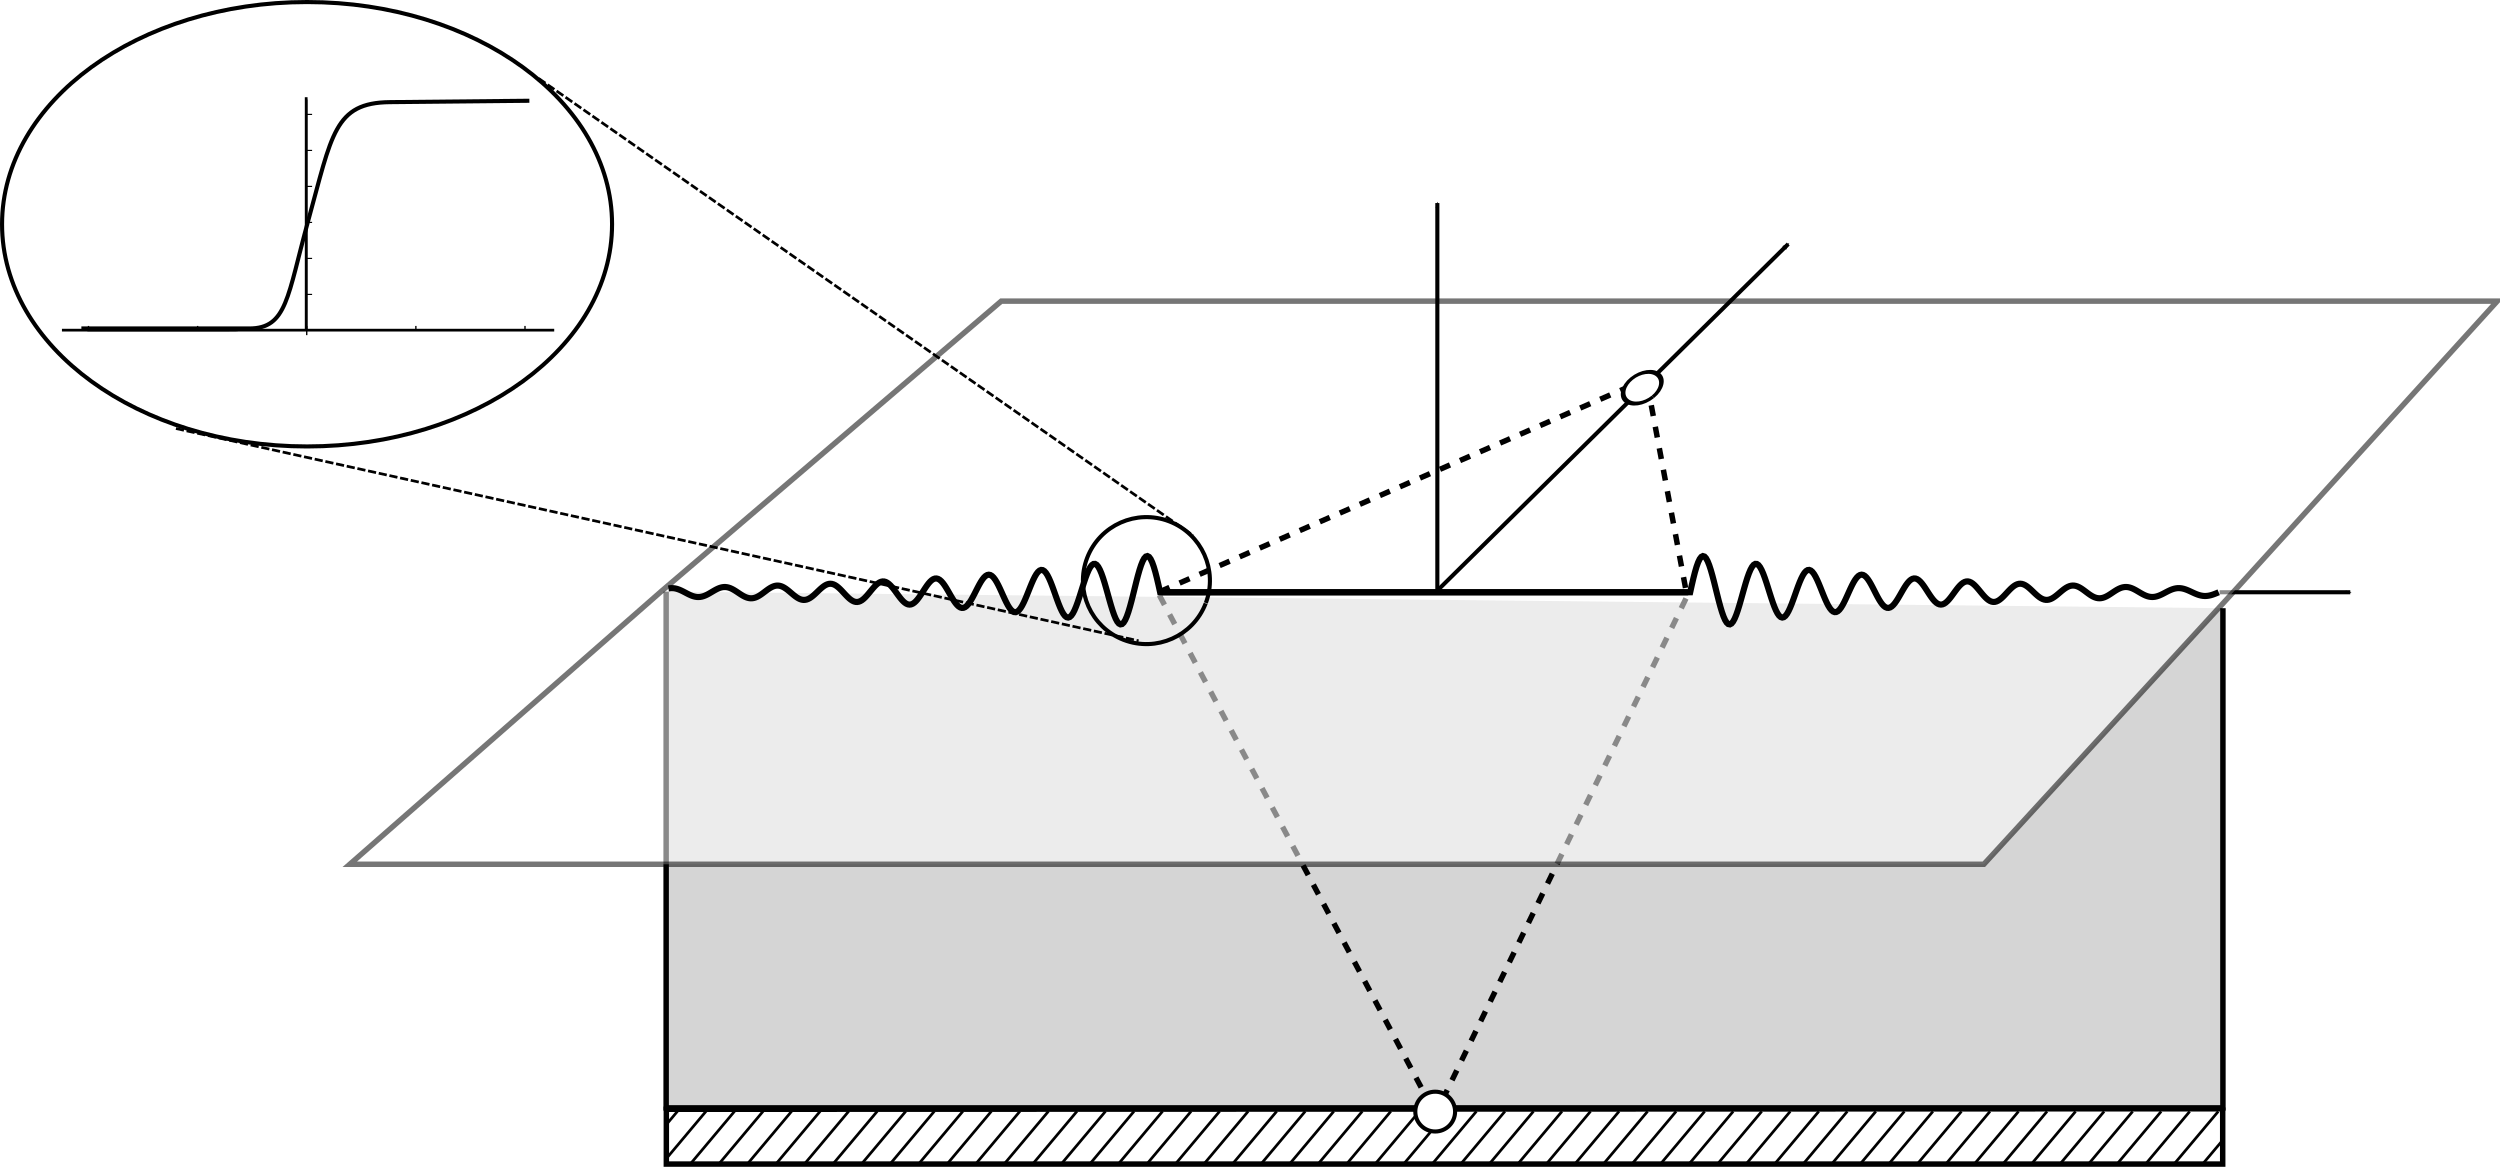 <?xml version="1.0" encoding="UTF-8" standalone="no"?>
<!-- Created with Inkscape (http://www.inkscape.org/) -->

<svg
   xmlns:dc="http://purl.org/dc/elements/1.1/"
   xmlns:cc="http://creativecommons.org/ns#"
   xmlns:rdf="http://www.w3.org/1999/02/22-rdf-syntax-ns#"
   xmlns:svg="http://www.w3.org/2000/svg"
   xmlns="http://www.w3.org/2000/svg"
   xmlns:xlink="http://www.w3.org/1999/xlink"
   xmlns:sodipodi="http://sodipodi.sourceforge.net/DTD/sodipodi-0.dtd"
   xmlns:inkscape="http://www.inkscape.org/namespaces/inkscape"
   width="914.918"
   height="427.013"
   id="svg2520"
   sodipodi:version="0.32"
   inkscape:version="0.48.1 r9760"
   version="1.0"
   sodipodi:docname="test.svg"
   inkscape:output_extension="org.inkscape.output.svg.inkscape">
  <sodipodi:namedview
     id="base"
     pagecolor="#ffffff"
     bordercolor="#666666"
     borderopacity="1.0"
     gridtolerance="10000"
     guidetolerance="10"
     objecttolerance="10"
     inkscape:pageopacity="0.0"
     inkscape:pageshadow="2"
     inkscape:zoom="0.49497475"
     inkscape:cx="352.34473"
     inkscape:cy="227.85904"
     inkscape:document-units="px"
     inkscape:current-layer="layer1"
     showgrid="false"
     inkscape:window-width="1205"
     inkscape:window-height="800"
     inkscape:window-x="0"
     inkscape:window-y="25"
     showguides="true"
     inkscape:guide-bbox="true"
     inkscape:window-maximized="0" />
  <defs
     id="defs2522">
    <pattern
       patternTransform="matrix(0.68,0.429,0.429,-0.68,332.821,577.428)"
       id="pattern8745"
       xlink:href="#pattern6809"
       inkscape:collect="always" />
    <pattern
       inkscape:collect="always"
       patternUnits="userSpaceOnUse"
       width="9"
       height="1"
       patternTransform="matrix(0.544,-0.343,0.343,0.544,203.115,8.774)"
       id="Strips1_8"
       inkscape:stockid="Stripes 1:8">
      <rect
         style="fill:black;stroke:none"
         x="0"
         y="-0.5"
         width="1"
         height="2"
         id="rect9950" />
    </pattern>
    <pattern
       patternTransform="matrix(0.544,-0.343,0.343,0.544,203.105,145.221)"
       id="pattern16053"
       xlink:href="#Strips1_8"
       inkscape:collect="always" />
    <pattern
       patternTransform="matrix(0.544,-0.343,0.343,0.544,204.187,280.106)"
       id="pattern16127"
       xlink:href="#pattern16053"
       inkscape:collect="always" />
    <pattern
       patternTransform="matrix(0.544,-0.343,0.343,0.544,205.319,427.235)"
       id="pattern16222"
       xlink:href="#pattern16127"
       inkscape:collect="always" />
    <pattern
       patternTransform="matrix(0.544,-0.343,0.343,0.544,203.105,713.417)"
       id="pattern16377"
       xlink:href="#pattern16222"
       inkscape:collect="always" />
    <pattern
       patternTransform="matrix(0.544,-0.343,0.343,0.544,203.105,453.112)"
       id="pattern6809"
       xlink:href="#pattern16377"
       inkscape:collect="always" />
    <marker
       style="overflow:visible"
       id="Arrow2Lend"
       refX="0"
       refY="0"
       orient="auto"
       inkscape:stockid="Arrow2Lend">
      <path
         transform="matrix(-1.1,0,0,-1.1,-1.1,0)"
         d="M 8.719,4.034 L -2.207,0.016 L 8.719,-4.002 C 6.973,-1.63 6.983,1.616 8.719,4.034 z"
         style="font-size:12px;fill-rule:evenodd;stroke-width:0.625;stroke-linejoin:round"
         id="path7336" />
    </marker>
    <marker
       style="overflow:visible"
       id="Arrow1Send"
       refX="0"
       refY="0"
       orient="auto"
       inkscape:stockid="Arrow1Send">
      <path
         transform="matrix(-0.2,0,0,-0.2,-1.2,0)"
         style="fill-rule:evenodd;stroke:#000000;stroke-width:1pt;marker-start:none"
         d="M 0,0 L 5,-5 L -12.5,0 L 5,5 L 0,0 z"
         id="path3371" />
    </marker>
    <marker
       inkscape:stockid="Arrow2Mend"
       orient="auto"
       refY="0"
       refX="0"
       id="Arrow2Mend"
       style="overflow:visible">
      <path
         id="path4896"
         style="font-size:12px;fill-rule:evenodd;stroke-width:0.625;stroke-linejoin:round"
         d="M 8.719,4.034 L -2.207,0.016 L 8.719,-4.002 C 6.973,-1.63 6.983,1.616 8.719,4.034 z"
         transform="scale(-0.6,-0.6)" />
    </marker>
    <marker
       style="overflow:visible"
       id="Arrow1Mend"
       refX="0"
       refY="0"
       orient="auto"
       inkscape:stockid="Arrow1Mend">
      <path
         transform="matrix(-0.4,0,0,-0.4,-4,0)"
         style="fill-rule:evenodd;stroke:#000000;stroke-width:1pt;marker-start:none"
         d="M 0,0 L 5,-5 L -12.5,0 L 5,5 L 0,0 z"
         id="path3365" />
    </marker>
    <inkscape:perspective
       id="perspective2528"
       inkscape:persp3d-origin="372.04724 : 350.78739 : 1"
       inkscape:vp_z="744.09448 : 526.18109 : 1"
       inkscape:vp_y="0 : 1000 : 0"
       inkscape:vp_x="0 : 526.18109 : 1"
       sodipodi:type="inkscape:persp3d" />
    <inkscape:perspective
       sodipodi:type="inkscape:persp3d"
       inkscape:vp_x="0 : 0.5 : 1"
       inkscape:vp_y="0 : 1000 : 0"
       inkscape:vp_z="1 : 0.5 : 1"
       inkscape:persp3d-origin="0.5 : 0.33333333 : 1"
       id="perspective2892" />
    <inkscape:perspective
       sodipodi:type="inkscape:persp3d"
       inkscape:vp_x="0 : 0.5 : 1"
       inkscape:vp_y="0 : 1000 : 0"
       inkscape:vp_z="1 : 0.5 : 1"
       inkscape:persp3d-origin="0.5 : 0.33333333 : 1"
       id="perspective2942" />
  </defs>
  <g
     transform="translate(160.084,-131.541)"
     id="layer1"
     inkscape:groupmode="layer"
     inkscape:label="Layer 1">
    <path
       style="fill:none;stroke:#000000;stroke-width:1"
       d="m 87.882,538.201 -4.383,5.224 m 0,12.446 14.825,-17.668 m 10.442,0.002 -16.172,19.274 m 10.443,0 16.171,-19.272 m 10.442,0.002 -16.169,19.27 m 10.443,0 16.168,-19.268 m 10.442,0.002 -16.166,19.266 m 10.443,0 16.165,-19.264 m 10.442,0.002 -16.163,19.262 m 10.443,0 16.161,-19.26 m 10.442,0.002 -16.16,19.259 m 10.443,0 16.158,-19.257 m 10.442,0.002 -16.157,19.255 m 10.443,0 16.155,-19.253 m 10.442,0.002 -16.154,19.251 m 10.443,0 16.152,-19.249 m 10.442,0.002 -16.15,19.247 m 10.443,0 16.149,-19.245 m 10.442,0.002 -16.147,19.244 m 10.443,0 16.146,-19.242 m 10.442,0.002 -16.144,19.24 m 10.443,0 16.143,-19.238 m 10.442,0.002 -16.141,19.236 m 10.443,0 16.139,-19.234 m 10.442,0.002 -16.138,19.232 m 10.443,0 16.136,-19.23 m 10.442,0.002 -16.135,19.229 m 10.443,0 16.133,-19.227 m 10.442,0.002 -16.132,19.225 m 10.443,0 16.13,-19.223 m 10.442,0.002 -16.128,19.221 m 10.443,0 16.127,-19.219 m 10.442,0.002 -16.125,19.217 m 10.443,0 16.124,-19.215 m 10.442,0.002 -16.122,19.214 m 10.443,0 16.121,-19.212 m 10.442,0.002 -16.119,19.21 m 10.443,0 16.117,-19.208 m 10.442,0.002 -16.116,19.206 m 10.443,0 16.114,-19.204 m 10.442,0.002 -16.113,19.202 m 10.443,0 16.111,-19.201 m 10.442,0.002 -16.11,19.199 m 10.443,0 16.108,-19.197 m 10.442,0.002 -16.106,19.195 m 10.443,0 16.105,-19.193 m 10.442,0.002 -16.103,19.191 m 10.443,0 16.102,-19.189 m 10.442,0.002 -16.1,19.187 m 10.443,0 16.099,-19.186 m 10.442,0.002 -16.097,19.184 m 10.443,0 16.095,-19.182 m 10.442,0.002 -16.094,19.18 m 10.443,0 16.092,-19.178 m 10.442,0.002 -16.091,19.176 m 10.443,0 7.391,-8.808"
       id="path4593" />
    <path
       sodipodi:nodetypes="cc"
       id="path2581"
       d="M 652.222,348.286 L 700.036,348.286"
       style="fill:none;fill-rule:evenodd;stroke:#000000;stroke-width:1.5;stroke-linecap:butt;stroke-linejoin:miter;marker-end:url(#Arrow1Mend);stroke-miterlimit:4;stroke-dasharray:none;stroke-opacity:1" />
    <path
       style="opacity:1;fill:#d5d5d5;fill-opacity:1;fill-rule:evenodd;stroke:#000000;stroke-width:2;stroke-linecap:butt;stroke-linejoin:miter;stroke-miterlimit:4;stroke-dasharray:none;stroke-opacity:1"
       d="M 653.429,354.124 L 653.429,536.991 L 83.703,536.991 L 83.703,348.063"
       id="path8748"
       sodipodi:nodetypes="cccc" />
    <path
       sodipodi:nodetypes="cc"
       id="path5625"
       d="M 264.195,349.362 L 363.129,535.328"
       style="fill:none;fill-rule:evenodd;stroke:#000000;stroke-width:2;stroke-linecap:butt;stroke-linejoin:miter;stroke-miterlimit:4;stroke-dasharray:4, 4;stroke-dashoffset:0;stroke-opacity:1" />
    <path
       sodipodi:nodetypes="cc"
       id="path16321"
       d="M 367.818,534.058 L 458.126,348.106"
       style="fill:none;fill-rule:evenodd;stroke:#000000;stroke-width:2;stroke-linecap:butt;stroke-linejoin:miter;stroke-miterlimit:4;stroke-dasharray:4, 4;stroke-dashoffset:0;stroke-opacity:1" />
    <path
       style="opacity:0.537;fill:#ffffff;fill-opacity:1;fill-rule:evenodd;stroke:#000000;stroke-width:2;stroke-linecap:butt;stroke-linejoin:miter;stroke-miterlimit:4;stroke-opacity:1;stroke-dasharray:none"
       d="M -32.065,447.826 82.083,347.82 206.331,241.754 l 547.503,0 -98.995,109.096 -88.893,96.975 -482.572,0 z"
       id="path4338" />
    <path
       style="fill:none;fill-rule:evenodd;stroke:#000000;stroke-width:1.5;stroke-linecap:butt;stroke-linejoin:miter;marker-end:url(#Arrow2Mend);stroke-miterlimit:4;stroke-dasharray:none;stroke-opacity:1"
       d="M 364.818,348.778 L 494.344,220.854"
       id="path4864"
       sodipodi:nodetypes="cc" />
    <path
       sodipodi:nodetypes="cc"
       id="path4133"
       d="M 365.935,347.273 L 365.935,205.851"
       style="fill:none;fill-rule:evenodd;stroke:#000000;stroke-width:1.5;stroke-linecap:butt;stroke-linejoin:miter;marker-end:url(#Arrow1Mend);stroke-miterlimit:4;stroke-dasharray:none;stroke-opacity:1" />
    <g
       style="font-style:normal;font-variant:normal;font-weight:normal;font-stretch:normal;letter-spacing:normal;word-spacing:normal;text-anchor:start;fill:none;fill-opacity:1;stroke:#000000;stroke-linecap:butt;stroke-linejoin:miter;stroke-miterlimit:10.433;stroke-dasharray:none;stroke-dashoffset:0;stroke-opacity:1"
       word-spacing="normal"
       letter-spacing="normal"
       font-size-adjust="none"
       font-stretch="normal"
       font-weight="normal"
       font-variant="normal"
       font-style="normal"
       fill-rule="even-odd"
       stroke-miterlimit="10.433"
       xml:space="preserve"
       transform="matrix(0.57,0,0,-0.478,-134.537,259.629)"
       id="content">
<polyline
   style="stroke-width:1.438;stroke-linecap:square"
   id="polyline17447"
   points="12,15 12.062,15 12.188,15 12.375,15 12.688,15 13.375,15 14.75,15 17.5,15 23.438,15 29.062,15 34.5,15 34.562,15 34.688,15 34.75,15 34.875,15 35.062,15 35.25,15 35.625,15 36,15 36.688,15 37.438,15 37.625,15 37.812,15 38.188,15 38.375,15 38.562,15 38.938,15 39.125,15 39.312,15 39.5,15 39.688,15 39.875,15 40.062,15 40.125,15 40.25,15 40.312,15 40.438,15 40.562,15 40.75,15 40.875,15 40.938,15 41.125,15 41.188,15 41.25,15 41.375,15 41.438,15 41.562,15 41.625,15 41.812,15 41.875,15 41.938,15 42.062,15 42.125,15 42.25,15 42.312,15 42.375,15 42.5,15 42.562,15 42.688,15 42.75,15 42.812,15 42.938,15 43,15 43.188,15 43.25,15 43.375,15 43.5,15 43.625,15 43.688,15 43.875,15 43.938,15 44.062,15 44.125,15 44.188,15 44.312,15 44.375,15 44.562,15 44.625,15 44.75,15 44.875,15 45,15 45.062,15 45.25,15 45.312,15 45.438,15 45.625,15 45.688,15 45.75,15 45.938,15 46.062,15 46.125,15 46.312,15 46.438,15 46.5,15 46.688,15 46.812,15 46.875,15 47.062,15 47.188,15 47.25,15 47.438,15 47.562,15 47.625,15 47.812,15 47.875,15 48,15 48.188,15 48.25,15 48.375,15 48.562,15 48.625,15 48.75,15 48.938,15 49,15 49.125,15 49.312,15 49.375,15 49.5,15 49.688,15 49.75,15 49.875,15 50.062,15 50.125,15 50.25,15 50.438,15 50.5,15 50.625,15 50.812,15 50.875,15 51,15 51.188,15 51.25,15 51.375,15 51.562,15 51.625,15 51.75,15 51.938,15 52,15 52.125,15 52.312,15 52.375,15 52.5,15 52.688,15 52.75,15 52.875,15 53.062,15 53.125,15 53.188,15 53.375,15 53.5,15 53.562,15 53.75,15 53.875,15 53.938,15 54.125,15 54.25,15 54.312,15 54.5,15 54.625,15 54.688,15 54.875,15 54.938,15 55.062,15 55.25,15 55.312,15 55.438,15 55.625,15 55.688,15 55.812,15 56,15 56.062,15 56.188,15 56.312,15 56.438,15 56.5,15 56.688,15 56.812,15 56.875,15 57.062,15 57.188,15 57.25,15 57.438,15 57.562,15 57.625,15 57.812,15 57.875,15 58,15 58.125,15 58.25,15 58.312,15 58.5,15 58.562,15 58.688,15 58.812,15 59.188,15 59.25,15 59.375,15 59.5,15 59.625,15 59.688,15 59.875,15 59.938,15 60.062,15 60.188,15 60.562,15 60.625,15 60.75,15 60.875,15 61,15 61.062,15 61.25,15 61.312,15 61.438,15 61.562,15 61.938,15 62,15 62.125,15 62.25,15 62.375,15 62.438,15 62.625,15 62.688,15 62.75,15 62.938,15 63.312,15 63.375,15 63.5,15 63.688,15 63.75,15 63.875,15 64.062,15 64.125,15 64.25,15 64.438,15 64.812,15 64.875,15 64.938,15 65.125,15 65.25,15 65.312,15 65.5,15 65.625,15 65.688,15 65.875,15 66.25,15 66.375,15 66.438,15 66.625,15 66.75,15 66.812,15 67,15 67.125,15 67.188,15 67.375,15 67.75,15 67.875,15 67.938,15 68.125,15 68.25,15 68.312,15 68.5,15 68.562,15 68.688,15 68.875,15 69.25,15 69.312,15 69.438,15 69.562,15 69.688,15 69.75,15 69.938,15 70,15 70.125,15 70.312,15 70.625,15 70.688,15 70.812,15 71,15 71.062,15 71.125,15 71.312,15 71.438,15 71.5,15 71.688,15 72,15 72.125,15 72.188,15 72.375,15 72.438,15 72.562,15 72.688,15 72.812,15 72.875,15 73.062,15 73.438,15 73.5,15 73.562,15 73.75,15 73.812,15 73.938,15 74.125,15 74.188,15 74.25,15 74.438,15 74.812,15 74.875,15 74.938,15 75.125,15 75.25,15 75.312,15 75.5,15 75.562,15 75.625,15 75.812,15 76.188,15 76.25,15 76.312,15 76.5,15 76.562,15 76.688,15 76.812,15 76.938,15 77,15 77.188,15 77.5,15 77.625,15 77.688,15 77.875,15 77.938,15 78,15 78.188,15 78.312,15 78.375,15 78.562,15 78.875,15 78.938,15 79.062,15 79.188,15 79.312,15 79.375,15 79.562,15 79.625,15 79.75,15 79.875,15 80.25,15 80.312,15 80.438,15 80.625,15 80.688,15 80.812,15 81,15 81.062,15 81.188,15 81.375,15 81.688,15 81.812,15 81.875,15 82.062,15 82.188,15 82.25,15 82.438,15 82.562,15 82.625,15 82.812,15 83.188,15 83.312,15 83.375,15 83.562,15 83.625,15 83.75,15 83.938,15 84,15 84.125,15 84.312,15 84.688,15 84.75,15 84.875,15 85.062,15 85.125,15 85.25,15 85.438,15 85.5,15 85.562,15 85.75,15 86.125,15 86.25,15 86.312,15 86.5,15 86.812,15 86.938,15 87,15 87.188,15 87.5,15 87.625,15 87.688,15 87.875,15 88.188,15 88.312,15 88.375,15 88.562,15 88.875,15 89,15 89.062,15 89.25,15 89.562,15 89.688,15 89.75,15 89.938,15 90.25,15 90.375,15 90.438,15 90.625,15 90.938,15 91.062,15 91.125,15 91.312,15 91.625,15 91.75,15 91.812,15 92,15 92.375,15 92.5,15 92.562,15 92.75,15 93.125,15 93.25,15 93.312,15 93.5,15 93.875,15 94,15 94.062,15 94.25,15 94.625,15 94.75,15 94.812,15 95,15 95.375,15 95.5,15 95.562,15 95.75,15 96.125,15 96.25,15 96.312,15 96.5,15 96.875,15 97,15 97.062,15 97.25,15 97.625,15 97.75,15 97.812,15 98,15 98.375,15 98.438,15 98.562,15 98.75,15 99.125,15 99.188,15 99.25,15 99.438,15 99.812,15 99.938,15 100,15 100.19,15 100.56,15 100.62,15 100.75,15 100.94,15 101.31,15 101.38,15 101.5,15 101.69,15 102,15 102.12,15 102.19,15.062 102.38,15.062 102.75,15.062 102.88,15.062 102.94,15.062 103.12,15.062 103.5,15.062 103.56,15.062 103.69,15.062 103.81,15.062 104.19,15.062 104.25,15.062 104.38,15.062 104.5,15.062 104.88,15.062 104.94,15.062 105.06,15.062 105.19,15.062 105.56,15.062 106.25,15.062 106.31,15.062 106.38,15.125 106.56,15.125 106.94,15.125 107,15.125 107.06,15.125 " />

<line
   style="stroke-width:0.875"
   id="line17451"
   y2="18.438"
   x2="12"
   y1="15"
   x1="12" />


























<line
   style="stroke-width:0.875"
   id="line17457"
   y2="18.438"
   x2="82.062"
   y1="15"
   x1="82.062" />


























<line
   style="stroke-width:0.875"
   id="line17463"
   y2="18.438"
   x2="152.12"
   y1="15"
   x1="152.12" />
<line
   style="stroke-width:0.875"
   id="line17465"
   y2="18.438"
   x2="222.19"
   y1="15"
   x1="222.19" />













<line
   style="stroke-width:0.875"
   id="line17469"
   y2="18.438"
   x2="292.25"
   y1="15"
   x1="292.25" />













<line
   style="stroke-width:0.875"
   id="line17473"
   y2="15"
   x2="298.06"
   y1="15"
   x1="6.188" />
<line
   style="stroke-width:0.875"
   id="line17475"
   y2="42.562"
   x2="155.56"
   y1="42.562"
   x1="152.12" />








<line
   style="stroke-width:0.875"
   id="line17479"
   y2="70.125"
   x2="155.56"
   y1="70.125"
   x1="152.12" />








<line
   style="stroke-width:0.875"
   id="line17483"
   y2="97.688"
   x2="155.56"
   y1="97.688"
   x1="152.12" />








<line
   style="stroke-width:0.875"
   id="line17487"
   y2="125.25"
   x2="155.56"
   y1="125.25"
   x1="152.12" />








<line
   style="stroke-width:0.875"
   id="line17491"
   y2="152.81"
   x2="155.56"
   y1="152.81"
   x1="152.12" />








<line
   style="stroke-width:0.875"
   id="line17495"
   y2="180.38"
   x2="155.56"
   y1="180.38"
   x1="152.12" />








<line
   style="stroke-width:0.875"
   id="line17499"
   y2="191.81"
   x2="152.12"
   y1="11.375"
   x1="152.12" />
</g>    <path
       transform="translate(-176.506,129.899)"
       d="m 240.416,83.709 c 0,44.91 -49.975,81.317 -111.622,81.317 -61.647,0 -111.622,-36.407 -111.622,-81.317 0,-44.91 49.975,-81.317 111.622,-81.317 61.647,0 111.622,36.407 111.622,81.317 z"
       sodipodi:ry="81.317284"
       sodipodi:rx="111.62186"
       sodipodi:cy="83.708893"
       sodipodi:cx="128.79445"
       id="path2824"
       style="fill:none;fill-opacity:1;stroke:#000000;stroke-width:1.5;stroke-miterlimit:4;stroke-dasharray:none;stroke-dashoffset:0;stroke-opacity:1"
       sodipodi:type="arc" />
    <path
       sodipodi:nodetypes="czssc"
       id="path3622"
       d="M -130.304,251.752 L -68.883,251.752 C -54.992,251.752 -54.957,240.059 -47.305,212.356 C -38.577,180.76 -37.8,169.122 -17.365,168.92 L 33.647,168.415"
       style="fill:none;fill-rule:evenodd;stroke:#000000;stroke-width:1.5;stroke-linecap:butt;stroke-linejoin:miter;stroke-miterlimit:4;stroke-dasharray:none;stroke-opacity:1" />
    <path
       sodipodi:nodetypes="cc"
       id="path3624"
       d="M -137.419,252.368 L 42.741,252.368"
       style="fill:none;fill-rule:evenodd;stroke:#000000;stroke-width:1px;stroke-linecap:butt;stroke-linejoin:miter;stroke-opacity:1" />
    <path
       sodipodi:nodetypes="cc"
       id="path3628"
       d="M -48.032,252.274 L -48.032,167.114"
       style="fill:none;fill-rule:evenodd;stroke:#000000;stroke-width:1px;stroke-linecap:butt;stroke-linejoin:miter;stroke-opacity:1" />
    <path
       sodipodi:nodetypes="cc"
       id="path3630"
       d="M -95.694,288.359 L 256.604,366.054"
       style="fill:none;fill-rule:evenodd;stroke:#000000;stroke-width:1;stroke-linecap:butt;stroke-linejoin:miter;stroke-miterlimit:4;stroke-dasharray:3, 1;stroke-dashoffset:0;stroke-opacity:1" />
    <path
       sodipodi:nodetypes="cc"
       id="path3632"
       d="M 37.049,160.252 L 276.541,327.504"
       style="fill:none;fill-rule:evenodd;stroke:#000000;stroke-width:1;stroke-linecap:butt;stroke-linejoin:miter;stroke-miterlimit:4;stroke-dasharray:3, 1;stroke-dashoffset:0;stroke-opacity:1" />
    <path
       sodipodi:nodetypes="cc"
       id="path16315"
       d="M 83.94,537.755 L 653.514,537.564"
       style="fill:none;fill-opacity:1;fill-rule:evenodd;stroke:#000000;stroke-width:1.5;stroke-linecap:butt;stroke-linejoin:miter;stroke-miterlimit:4;stroke-dasharray:none;stroke-opacity:1" />
    <path
       sodipodi:nodetypes="ccccccccccccccccccccccccccccccccccccccccccccccccccccccccccccccccccccccccccccccccccccccccccccccccccccccccccccccccccccccccccccccccccccccccccccccccccccccccccccccccccccccccccccccccccccccccccccccccccccccccccccccccccccccccccccccccccccccccccccccccccccccccccccccccccccccccccccccccccccccccccccccccccccccccccccccccccccccccccccccccccccccccccccccccccccccccccccccccccccccccccccccccccccccccccccccccccccccccccccccccccccccccccccccccccccccccccccccccccccccccccccccccccccccccccccccccccccccccccccccccccccccccccccccccccccccccccccccccccccccccccccccccccccccccccccccccccccccccccccccccccccccccccccccccccccccccccccccccccccccccccccccccccccccccccccccccccccccccccccccccccccccccccccccccccccccccccc"
       id="path6516"
       style="fill:none;stroke:#000000;stroke-width:2.251;stroke-linecap:butt;stroke-linejoin:miter;stroke-miterlimit:10;stroke-dasharray:none;stroke-opacity:1"
       d="M 265.066,348.299 L 265.646,348.299 L 266.227,348.299 L 266.808,348.299 L 267.389,348.299 L 267.97,348.299 L 268.55,348.299 L 269.131,348.299 L 269.712,348.299 L 270.293,348.299 L 270.874,348.299 L 271.454,348.299 L 272.035,348.299 L 272.616,348.299 L 273.197,348.299 L 273.778,348.299 L 274.358,348.299 L 274.939,348.299 L 275.52,348.299 L 276.101,348.299 L 276.682,348.299 L 277.262,348.299 L 277.843,348.299 L 278.424,348.299 L 279.005,348.299 L 279.586,348.299 L 280.167,348.299 L 280.747,348.299 L 281.328,348.299 L 281.909,348.299 L 282.49,348.299 L 283.071,348.299 L 283.651,348.299 L 284.232,348.299 L 284.813,348.299 L 285.394,348.299 L 285.975,348.299 L 286.555,348.299 L 287.136,348.299 L 287.717,348.299 L 288.298,348.299 L 288.879,348.299 L 289.459,348.299 L 290.04,348.299 L 290.621,348.299 L 291.202,348.299 L 291.783,348.299 L 292.363,348.299 L 292.944,348.299 L 293.525,348.299 L 294.106,348.299 L 294.687,348.299 L 295.267,348.299 L 295.848,348.299 L 296.429,348.299 L 297.01,348.299 L 297.591,348.299 L 298.171,348.299 L 298.752,348.299 L 299.333,348.299 L 299.914,348.299 L 300.495,348.299 L 301.075,348.299 L 301.656,348.299 L 302.237,348.299 L 302.818,348.299 L 303.399,348.299 L 303.98,348.299 L 304.56,348.299 L 305.141,348.299 L 305.722,348.299 L 306.303,348.299 L 306.884,348.299 L 307.464,348.299 L 308.045,348.299 L 308.626,348.299 L 309.207,348.299 L 309.788,348.299 L 310.368,348.299 L 310.949,348.299 L 311.53,348.299 L 312.111,348.299 L 312.692,348.299 L 313.272,348.299 L 313.853,348.299 L 314.434,348.299 L 315.015,348.299 L 315.596,348.299 L 316.176,348.299 L 316.757,348.299 L 317.338,348.299 L 317.919,348.299 L 318.5,348.299 L 319.08,348.299 L 319.661,348.299 L 320.242,348.299 L 320.823,348.299 L 321.404,348.299 L 321.984,348.299 L 322.565,348.299 L 323.146,348.299 L 323.727,348.299 L 324.308,348.299 L 324.888,348.299 L 325.469,348.299 L 326.05,348.299 L 326.631,348.299 L 327.212,348.299 L 327.793,348.299 L 328.373,348.299 L 328.954,348.299 L 329.535,348.299 L 330.116,348.299 L 330.697,348.299 L 331.277,348.299 L 331.858,348.299 L 332.439,348.299 L 333.02,348.299 L 333.601,348.299 L 334.181,348.299 L 334.762,348.299 L 335.343,348.299 L 335.924,348.299 L 336.505,348.299 L 337.085,348.299 L 337.666,348.299 L 338.247,348.299 L 338.828,348.299 L 339.409,348.299 L 339.989,348.299 L 340.57,348.299 L 341.151,348.299 L 341.732,348.299 L 342.313,348.299 L 342.893,348.299 L 343.474,348.299 L 344.055,348.299 L 344.636,348.299 L 345.217,348.299 L 345.797,348.299 L 346.378,348.299 L 346.959,348.299 L 347.54,348.299 L 348.121,348.299 L 348.701,348.299 L 349.282,348.299 L 349.863,348.299 L 350.444,348.299 L 351.025,348.299 L 351.606,348.299 L 352.186,348.299 L 352.767,348.299 L 353.348,348.299 L 353.929,348.299 L 354.51,348.299 L 355.09,348.299 L 355.671,348.299 L 356.252,348.299 L 356.833,348.299 L 357.414,348.299 L 357.994,348.299 L 358.575,348.299 L 359.156,348.299 L 359.737,348.299 L 360.318,348.299 L 360.898,348.299 L 361.479,348.299 L 362.06,348.299 L 362.641,348.299 L 363.222,348.299 L 363.802,348.299 L 364.383,348.299 L 364.964,348.299 L 365.545,348.299 L 366.126,348.299 L 366.706,348.299 L 367.287,348.299 L 367.868,348.299 L 368.449,348.299 L 369.03,348.299 L 369.61,348.299 L 370.191,348.299 L 370.772,348.299 L 371.353,348.299 L 371.934,348.299 L 372.514,348.299 L 373.095,348.299 L 373.676,348.299 L 374.257,348.299 L 374.838,348.299 L 375.418,348.299 L 375.999,348.299 L 376.58,348.299 L 377.161,348.299 L 377.742,348.299 L 378.322,348.299 L 378.903,348.299 L 379.484,348.299 L 380.065,348.299 L 380.646,348.299 L 381.227,348.299 L 381.807,348.299 L 382.388,348.299 L 382.969,348.299 L 383.55,348.299 L 384.131,348.299 L 384.711,348.299 L 385.292,348.299 L 385.873,348.299 L 386.454,348.299 L 387.035,348.299 L 387.615,348.299 L 388.196,348.299 L 388.777,348.299 L 389.358,348.299 L 389.939,348.299 L 390.519,348.299 L 391.1,348.299 L 391.681,348.299 L 392.262,348.299 L 392.843,348.299 L 393.423,348.299 L 394.004,348.299 L 394.585,348.299 L 395.166,348.299 L 395.747,348.299 L 396.327,348.299 L 396.908,348.299 L 397.489,348.299 L 398.07,348.299 L 398.651,348.299 L 399.231,348.299 L 399.812,348.299 L 400.393,348.299 L 400.974,348.299 L 401.555,348.299 L 402.135,348.299 L 402.716,348.299 L 403.297,348.299 L 403.878,348.299 L 404.459,348.299 L 405.039,348.299 L 405.62,348.299 L 406.201,348.299 L 406.782,348.299 L 407.363,348.299 L 407.944,348.299 L 408.524,348.299 L 409.105,348.299 L 409.686,348.299 L 410.267,348.299 L 410.848,348.299 L 411.428,348.299 L 412.009,348.299 L 412.59,348.299 L 413.171,348.299 L 413.752,348.299 L 414.332,348.299 L 414.913,348.299 L 415.494,348.299 L 416.075,348.299 L 416.656,348.299 L 417.236,348.299 L 417.817,348.299 L 418.398,348.299 L 418.979,348.299 L 419.56,348.299 L 420.14,348.299 L 420.721,348.299 L 421.302,348.299 L 421.883,348.299 L 422.464,348.299 L 423.044,348.299 L 423.625,348.299 L 424.206,348.299 L 424.787,348.299 L 425.368,348.299 L 425.948,348.299 L 426.529,348.299 L 427.11,348.299 L 427.691,348.299 L 428.272,348.299 L 428.852,348.299 L 429.433,348.299 L 430.014,348.299 L 430.595,348.299 L 431.176,348.299 L 431.757,348.299 L 432.337,348.299 L 432.918,348.299 L 433.499,348.299 L 434.08,348.299 L 434.661,348.299 L 435.241,348.299 L 435.822,348.299 L 436.403,348.299 L 436.984,348.299 L 437.565,348.299 L 438.145,348.299 L 438.726,348.299 L 439.307,348.299 L 439.888,348.299 L 440.469,348.299 L 441.049,348.299 L 441.63,348.299 L 442.211,348.299 L 442.792,348.299 L 443.373,348.299 L 443.953,348.299 L 444.534,348.299 L 445.115,348.299 L 445.696,348.299 L 446.277,348.299 L 446.857,348.299 L 447.438,348.299 L 448.019,348.299 L 448.6,348.299 L 449.181,348.299 L 449.761,348.299 L 450.342,348.299 L 450.923,348.299 L 451.504,348.299 L 452.085,348.299 L 452.665,348.299 L 453.246,348.299 L 453.827,348.299 L 454.408,348.299 L 454.989,348.299 L 455.569,348.299 L 456.15,348.299 L 456.731,348.299 L 457.312,348.299 L 457.893,348.299 L 458.474,348.299 L 459.054,345.679 L 459.635,343.19 L 460.216,340.916 L 460.797,338.936 L 461.378,337.314 L 461.958,336.103 L 462.539,335.34 L 463.12,335.045 L 463.701,335.222 L 464.282,335.859 L 464.862,336.925 L 465.443,338.377 L 466.024,340.159 L 466.605,342.202 L 467.186,344.431 L 467.766,346.766 L 468.347,349.12 L 468.928,351.412 L 469.509,353.562 L 470.09,355.495 L 470.67,357.146 L 471.251,358.461 L 471.832,359.399 L 472.413,359.932 L 472.994,360.046 L 473.574,359.745 L 474.155,359.043 L 474.736,357.973 L 475.317,356.576 L 475.898,354.908 L 476.478,353.03 L 477.059,351.011 L 477.64,348.926 L 478.221,346.849 L 478.802,344.853 L 479.382,343.006 L 479.963,341.373 L 480.544,340.008 L 481.125,338.955 L 481.706,338.247 L 482.286,337.904 L 482.867,337.932 L 483.448,338.326 L 484.029,339.066 L 484.61,340.122 L 485.191,341.451 L 485.771,343.003 L 486.352,344.719 L 486.933,346.537 L 487.514,348.392 L 488.095,350.216 L 488.675,351.947 L 489.256,353.524 L 489.837,354.894 L 490.418,356.012 L 490.999,356.842 L 491.579,357.358 L 492.16,357.547 L 492.741,357.408 L 493.322,356.948 L 493.903,356.19 L 494.483,355.164 L 495.064,353.911 L 495.645,352.477 L 496.226,350.917 L 496.807,349.287 L 497.387,347.645 L 497.968,346.049 L 498.549,344.556 L 499.13,343.216 L 499.711,342.075 L 500.291,341.17 L 500.872,340.529 L 501.453,340.172 L 502.034,340.107 L 502.615,340.332 L 503.195,340.834 L 503.776,341.593 L 504.357,342.578 L 504.938,343.751 L 505.519,345.067 L 506.099,346.479 L 506.68,347.934 L 507.261,349.382 L 507.842,350.771 L 508.423,352.052 L 509.003,353.183 L 509.584,354.125 L 510.165,354.848 L 510.746,355.33 L 511.327,355.557 L 511.908,355.524 L 512.488,355.237 L 513.069,354.709 L 513.65,353.962 L 514.231,353.026 L 514.812,351.937 L 515.392,350.735 L 515.973,349.464 L 516.554,348.17 L 517.135,346.899 L 517.716,345.696 L 518.296,344.602 L 518.877,343.654 L 519.458,342.884 L 520.039,342.315 L 520.62,341.966 L 521.2,341.846 L 521.781,341.955 L 522.362,342.286 L 522.943,342.825 L 523.524,343.549 L 524.104,344.431 L 524.685,345.436 L 525.266,346.528 L 525.847,347.667 L 526.428,348.812 L 527.008,349.923 L 527.589,350.96 L 528.17,351.888 L 528.751,352.677 L 529.332,353.3 L 529.912,353.737 L 530.493,353.976 L 531.074,354.011 L 531.655,353.845 L 532.236,353.485 L 532.816,352.947 L 533.397,352.252 L 533.978,351.428 L 534.559,350.506 L 535.14,349.519 L 535.721,348.502 L 536.301,347.494 L 536.882,346.528 L 537.463,345.638 L 538.044,344.855 L 538.625,344.205 L 539.205,343.709 L 539.786,343.381 L 540.367,343.232 L 540.948,343.264 L 541.529,343.473 L 542.109,343.85 L 542.69,344.378 L 543.271,345.037 L 543.852,345.801 L 544.433,346.643 L 545.013,347.531 L 545.594,348.434 L 546.175,349.319 L 546.756,350.155 L 547.337,350.914 L 547.917,351.57 L 548.498,352.1 L 549.079,352.489 L 549.66,352.725 L 550.241,352.801 L 550.821,352.717 L 551.402,352.478 L 551.983,352.096 L 552.564,351.584 L 553.145,350.964 L 553.725,350.259 L 554.306,349.495 L 554.887,348.7 L 555.468,347.901 L 556.049,347.129 L 556.629,346.408 L 557.21,345.765 L 557.791,345.22 L 558.372,344.792 L 558.953,344.493 L 559.534,344.334 L 560.114,344.316 L 560.695,344.439 L 561.276,344.697 L 561.857,345.078 L 562.438,345.568 L 563.018,346.146 L 563.599,346.793 L 564.18,347.483 L 564.761,348.193 L 565.342,348.895 L 565.922,349.567 L 566.503,350.185 L 567.084,350.727 L 567.665,351.175 L 568.246,351.516 L 568.826,351.738 L 569.407,351.836 L 569.988,351.807 L 570.569,351.655 L 571.15,351.387 L 571.73,351.014 L 572.311,350.55 L 572.892,350.013 L 573.473,349.424 L 574.054,348.803 L 574.634,348.173 L 575.215,347.557 L 575.796,346.976 L 576.377,346.45 L 576.958,345.996 L 577.538,345.631 L 578.119,345.365 L 578.7,345.206 L 579.281,345.158 L 579.862,345.222 L 580.442,345.394 L 581.023,345.666 L 581.604,346.027 L 582.185,346.463 L 582.766,346.957 L 583.346,347.492 L 583.927,348.048 L 584.508,348.604 L 585.089,349.142 L 585.67,349.642 L 586.25,350.088 L 586.831,350.464 L 587.412,350.759 L 587.993,350.962 L 588.574,351.068 L 589.155,351.076 L 589.735,350.985 L 590.316,350.801 L 590.897,350.531 L 591.478,350.186 L 592.059,349.779 L 592.639,349.326 L 593.22,348.844 L 593.801,348.348 L 594.382,347.859 L 594.963,347.392 L 595.543,346.963 L 596.124,346.588 L 596.705,346.279 L 597.286,346.045 L 597.867,345.894 L 598.447,345.83 L 599.028,345.855 L 599.609,345.965 L 600.19,346.156 L 600.771,346.42 L 601.351,346.746 L 601.932,347.123 L 602.513,347.536 L 603.094,347.969 L 603.675,348.408 L 604.255,348.837 L 604.836,349.241 L 605.417,349.606 L 605.998,349.92 L 606.579,350.172 L 607.159,350.354 L 607.74,350.461 L 608.321,350.49 L 608.902,350.441 L 609.483,350.318 L 610.063,350.125 L 610.644,349.87 L 611.225,349.564 L 611.806,349.217 L 612.387,348.843 L 612.968,348.455 L 613.548,348.067 L 614.129,347.693 L 614.71,347.345 L 615.291,347.037 L 615.872,346.777 L 616.452,346.574 L 617.033,346.436 L 617.614,346.365 L 618.195,346.363 L 618.776,346.43 L 619.356,346.562 L 619.937,346.753 L 620.518,346.996 L 621.099,347.281 L 621.68,347.599 L 622.26,347.936 L 622.841,348.282 L 623.422,348.623 L 624.003,348.948 L 624.584,349.245 L 625.164,349.505 L 625.745,349.718 L 626.326,349.878 L 626.907,349.98 L 627.488,350.022 L 628.068,350.002 L 628.649,349.922 L 629.23,349.786 L 629.811,349.6 L 630.392,349.37 L 630.972,349.106 L 631.553,348.817 L 632.134,348.514 L 632.715,348.207 L 633.296,347.909 L 633.876,347.628 L 634.457,347.375 L 635.038,347.158 L 635.619,346.985 L 636.2,346.861 L 636.781,346.789 L 637.361,346.771 L 637.942,346.808 L 638.523,346.896 L 639.104,347.033 L 639.685,347.213 L 640.265,347.428 L 640.846,347.671 L 641.427,347.933 L 642.008,348.204 L 642.589,348.474 L 643.169,348.735 L 643.75,348.976 L 644.331,349.19 L 644.912,349.369 L 645.493,349.508 L 646.073,349.603 L 646.654,349.65 L 647.235,349.648 L 647.816,349.599 L 648.397,349.505 L 648.977,349.37 L 649.558,349.199 L 650.139,348.998 L 650.72,348.776 L 651.301,348.54 L 651.881,348.299" />
    <path
       sodipodi:nodetypes="cccccccccccccccccccccccccccccccccccccccccccccccccccccccccccccccccccccccccccccccccccccccccccccccccccccccccccccccccccccccccccccccccccccccccccccccccccccccccccccccccccccccccccccccccccccccccccccccccccccccccccccccccccccccccccccccccccccccccccccccccccccccccccccccccccccccccccccccccccccccccccccccccccccccccccccccccccccccccccccccccccccccccccccccccccccccccccccccccccccccccccccccccccccccccccccccccccccccccccccccccccccccccccccccccccccccccccccccccccccccccccccccccccccccccccccccccccccccccccccccccccccccccccccccccccccccccccccccccccccccccccccccccccccccccccccccccccccccccccccccccccccccccccccccccccccccccccccccccccccccccccccccccccccccccccccccccccccccccccccccccccc"
       id="path6807"
       style="fill:none;stroke:#000000;stroke-width:2.251;stroke-linecap:butt;stroke-linejoin:miter;stroke-miterlimit:10;stroke-opacity:1;stroke-dasharray:none"
       d="m 457.75,348.299 -0.581,0 -0.581,0 -0.581,0 -0.581,0 -0.581,0 -0.581,0 -0.581,0 -0.581,0 -0.581,0 -0.581,0 -0.581,0 -0.581,0 -0.581,0 -0.581,0 -0.581,0 -0.581,0 -0.581,0 -0.581,0 -0.581,0 -0.581,0 -0.581,0 -0.581,0 -0.581,0 -0.581,0 -0.581,0 -0.581,0 -0.581,0 -0.581,0 -0.581,0 -0.581,0 -0.581,0 -0.581,0 -0.581,0 -0.581,0 -0.581,0 -0.581,0 -0.581,0 -0.581,0 -0.581,0 -0.581,0 -0.581,0 -0.581,0 -0.581,0 -0.581,0 -0.581,0 -0.581,0 -0.581,0 -0.581,0 -0.581,0 -0.581,0 -0.581,0 -0.581,0 -0.581,0 -0.581,0 -0.581,0 -0.581,0 -0.581,0 -0.581,0 -0.581,0 -0.581,0 -0.581,0 -0.581,0 -0.581,0 -0.581,0 -0.581,0 -0.581,0 -0.581,0 -0.581,0 -0.581,0 -0.581,0 -0.581,0 -0.581,0 -0.581,0 -0.581,0 -0.581,0 -0.581,0 -0.581,0 -0.581,0 -0.581,0 -0.581,0 -0.581,0 -0.581,0 -0.581,0 -0.581,0 -0.581,0 -0.581,0 -0.581,0 -0.581,0 -0.581,0 -0.581,0 -0.581,0 -0.581,0 -0.581,0 -0.581,0 -0.581,0 -0.581,0 -0.581,0 -0.581,0 -0.581,0 -0.581,0 -0.581,0 -0.581,0 -0.581,0 -0.581,0 -0.581,0 -0.581,0 -0.581,0 -0.581,0 -0.581,0 -0.581,0 -0.581,0 -0.581,0 -0.581,0 -0.581,0 -0.581,0 -0.581,0 -0.581,0 -0.581,0 -0.581,0 -0.581,0 -0.581,0 -0.581,0 -0.581,0 -0.581,0 -0.581,0 -0.581,0 -0.581,0 -0.581,0 -0.581,0 -0.581,0 -0.581,0 -0.581,0 -0.581,0 -0.581,0 -0.581,0 -0.581,0 -0.581,0 -0.581,0 -0.581,0 -0.581,0 -0.581,0 -0.581,0 -0.581,0 -0.581,0 -0.581,0 -0.581,0 -0.581,0 -0.581,0 -0.581,0 -0.581,0 -0.581,0 -0.581,0 -0.581,0 -0.581,0 -0.581,0 -0.581,0 -0.581,0 -0.581,0 -0.581,0 -0.581,0 -0.581,0 -0.581,0 -0.581,0 -0.581,0 -0.581,0 -0.581,0 -0.581,0 -0.581,0 -0.581,0 -0.581,0 -0.581,0 -0.581,0 -0.581,0 -0.581,0 -0.581,0 -0.581,0 -0.581,0 -0.581,0 -0.581,0 -0.581,0 -0.581,0 -0.581,0 -0.581,0 -0.581,0 -0.581,0 -0.581,0 -0.581,0 -0.581,0 -0.581,0 -0.581,0 -0.581,0 -0.581,0 -0.581,0 -0.581,0 -0.581,0 -0.581,0 -0.581,0 -0.581,0 -0.581,0 -0.581,0 -0.581,0 -0.581,0 -0.581,0 -0.581,0 -0.581,0 -0.581,0 -0.581,0 -0.581,0 -0.581,0 -0.581,0 -0.581,0 -0.581,0 -0.581,0 -0.581,0 -0.581,0 -0.581,0 -0.581,0 -0.581,0 -0.581,0 -0.581,0 -0.581,0 -0.581,0 -0.581,0 -0.581,0 -0.581,0 -0.581,0 -0.581,0 -0.581,0 -0.581,0 -0.581,0 -0.581,0 -0.581,0 -0.581,0 -0.581,0 -0.581,0 -0.581,0 -0.581,0 -0.581,0 -0.581,0 -0.581,0 -0.581,0 -0.581,0 -0.581,0 -0.581,0 -0.581,0 -0.581,0 -0.581,0 -0.581,0 -0.581,0 -0.581,0 -0.581,0 -0.581,0 -0.581,0 -0.581,0 -0.581,0 -0.581,0 -0.581,0 -0.581,0 -0.581,0 -0.581,0 -0.581,0 -0.581,0 -0.581,0 -0.581,0 -0.581,0 -0.581,0 -0.581,0 -0.581,0 -0.581,0 -0.581,0 -0.581,0 -0.581,0 -0.581,0 -0.581,0 -0.581,0 -0.581,0 -0.581,0 -0.581,0 -0.581,0 -0.581,0 -0.581,0 -0.581,0 -0.581,0 -0.581,0 -0.581,0 -0.581,0 -0.581,0 -0.581,0 -0.581,0 -0.581,0 -0.581,0 -0.581,0 -0.581,0 -0.581,0 -0.581,0 -0.581,0 -0.581,0 -0.581,0 -0.581,0 -0.581,0 -0.581,0 -0.581,0 -0.581,0 -0.581,0 -0.581,0 -0.581,0 -0.581,0 -0.581,0 -0.581,0 -0.581,0 -0.581,0 -0.581,0 -0.581,0 -0.581,0 -0.581,0 -0.581,0 -0.581,0 -0.581,0 -0.581,0 -0.581,0 -0.581,0 -0.581,0 -0.581,0 -0.581,0 -0.581,0 -0.581,0 -0.581,0 -0.581,0 -0.581,0 -0.581,0 -0.581,0 -0.581,0 -0.581,0 -0.581,-2.619 -0.581,-2.49 -0.581,-2.274 -0.581,-1.981 -0.581,-1.622 -0.581,-1.211 -0.581,-0.763 -0.581,-0.295 -0.581,0.177 -0.581,0.636 -0.581,1.066 -0.581,1.452 -0.581,1.782 -0.581,2.043 -0.581,2.229 -0.581,2.334 -0.581,2.355 -0.581,2.292 -0.581,2.149 -0.581,1.933 -0.581,1.651 -0.581,1.315 -0.581,0.938 -0.581,0.533 -0.581,0.115 -0.581,-0.302 -0.581,-0.701 -0.581,-1.07 -0.581,-1.397 -0.581,-1.669 -0.581,-1.878 -0.581,-2.018 -0.581,-2.085 -0.581,-2.077 -0.581,-1.996 -0.581,-1.846 -0.581,-1.633 -0.581,-1.365 -0.581,-1.053 -0.581,-0.708 -0.581,-0.343 -0.581,0.029 -0.581,0.394 -0.581,0.74 -0.581,1.056 -0.581,1.329 -0.581,1.552 -0.581,1.716 -0.581,1.818 -0.581,1.854 -0.581,1.825 -0.581,1.731 -0.581,1.577 -0.581,1.37 -0.581,1.118 -0.581,0.83 -0.581,0.516 -0.581,0.189 -0.581,-0.14 -0.581,-0.459 -0.581,-0.758 -0.581,-1.026 -0.581,-1.253 -0.581,-1.433 -0.581,-1.56 -0.581,-1.63 -0.581,-1.642 -0.581,-1.595 -0.581,-1.493 -0.581,-1.34 -0.581,-1.141 -0.581,-0.905 -0.581,-0.641 -0.581,-0.357 -0.581,-0.065 -0.581,0.225 -0.581,0.503 -0.581,0.759 -0.581,0.985 -0.581,1.173 -0.581,1.316 -0.581,1.412 -0.581,1.456 -0.581,1.448 -0.581,1.389 -0.581,1.282 -0.581,1.131 -0.581,0.942 -0.581,0.723 -0.581,0.482 -0.581,0.227 -0.581,-0.033 -0.581,-0.287 -0.581,-0.528 -0.581,-0.747 -0.581,-0.936 -0.581,-1.089 -0.581,-1.202 -0.581,-1.271 -0.581,-1.294 -0.581,-1.271 -0.581,-1.203 -0.581,-1.094 -0.581,-0.948 -0.581,-0.77 -0.581,-0.568 -0.581,-0.349 -0.581,-0.12 -0.581,0.109 -0.581,0.331 -0.581,0.539 -0.581,0.724 -0.581,0.882 -0.581,1.005 -0.581,1.092 -0.581,1.139 -0.581,1.145 -0.581,1.11 -0.581,1.037 -0.581,0.928 -0.581,0.788 -0.581,0.623 -0.581,0.437 -0.581,0.239 -0.581,0.035 -0.581,-0.167 -0.581,-0.36 -0.581,-0.538 -0.581,-0.694 -0.581,-0.824 -0.581,-0.923 -0.581,-0.987 -0.581,-1.016 -0.581,-1.009 -0.581,-0.966 -0.581,-0.89 -0.581,-0.783 -0.581,-0.65 -0.581,-0.496 -0.581,-0.327 -0.581,-0.149 -0.581,0.032 -0.581,0.209 -0.581,0.376 -0.581,0.528 -0.581,0.659 -0.581,0.765 -0.581,0.842 -0.581,0.888 -0.581,0.903 -0.581,0.885 -0.581,0.836 -0.581,0.759 -0.581,0.656 -0.581,0.531 -0.581,0.389 -0.581,0.236 -0.581,0.076 -0.581,-0.084 -0.581,-0.239 -0.581,-0.383 -0.581,-0.511 -0.581,-0.62 -0.581,-0.705 -0.581,-0.764 -0.581,-0.795 -0.581,-0.798 -0.581,-0.773 -0.581,-0.72 -0.581,-0.643 -0.581,-0.545 -0.581,-0.428 -0.581,-0.298 -0.581,-0.16 -0.581,-0.018 -0.581,0.123 -0.581,0.258 -0.581,0.381 -0.581,0.489 -0.581,0.579 -0.581,0.646 -0.581,0.69 -0.581,0.709 -0.581,0.703 -0.581,0.672 -0.581,0.617 -0.581,0.542 -0.581,0.449 -0.581,0.341 -0.581,0.222 -0.581,0.098 -0.581,-0.029 -0.581,-0.152 -0.581,-0.268 -0.581,-0.373 -0.581,-0.464 -0.581,-0.537 -0.581,-0.589 -0.581,-0.621 -0.581,-0.63 -0.581,-0.616 -0.581,-0.581 -0.581,-0.526 -0.581,-0.453 -0.581,-0.366 -0.581,-0.266 -0.581,-0.159 -0.581,-0.047 -0.581,0.064 -0.581,0.172 -0.581,0.272 -0.581,0.361 -0.581,0.436 -0.581,0.494 -0.581,0.535 -0.581,0.556 -0.581,0.556 -0.581,0.538 -0.581,0.5 -0.581,0.446 -0.581,0.376 -0.581,0.294 -0.581,0.203 -0.581,0.106 -0.581,0.007 -0.581,-0.091 -0.581,-0.184 -0.581,-0.27 -0.581,-0.345 -0.581,-0.407 -0.581,-0.453 -0.581,-0.483 -0.581,-0.495 -0.581,-0.49 -0.581,-0.467 -0.581,-0.428 -0.581,-0.375 -0.581,-0.309 -0.581,-0.234 -0.581,-0.151 -0.581,-0.064 -0.581,0.024 -0.581,0.11 -0.581,0.191 -0.581,0.264 -0.581,0.326 -0.581,0.377 -0.581,0.413 -0.581,0.434 -0.581,0.439 -0.581,0.429 -0.581,0.404 -0.581,0.365 -0.581,0.313 -0.581,0.252 -0.581,0.182 -0.581,0.107 -0.581,0.029 -0.581,-0.049 -0.581,-0.123 -0.581,-0.193 -0.581,-0.255 -0.581,-0.306 -0.581,-0.347 -0.581,-0.374 -0.581,-0.388 -0.581,-0.388 -0.581,-0.374 -0.581,-0.347 -0.581,-0.309 -0.581,-0.26 -0.581,-0.202 -0.581,-0.139 -0.581,-0.071 -0.581,-0.002 -0.581,0.067 -0.581,0.132 -0.581,0.191 -0.581,0.243 -0.581,0.286 -0.581,0.317 -0.581,0.338 -0.581,0.345 -0.581,0.341 -0.581,0.325 -0.581,0.297 -0.581,0.26 -0.581,0.213 -0.581,0.16 -0.581,0.102 -0.581,0.041 -0.581,-0.02 -0.581,-0.08 -0.581,-0.136 -0.581,-0.186 -0.581,-0.23 -0.581,-0.264 -0.581,-0.289 -0.581,-0.303 -0.581,-0.306 -0.581,-0.299 -0.581,-0.281 -0.581,-0.253 -0.581,-0.217 -0.581,-0.173 -0.581,-0.125 -0.581,-0.072 -0.581,-0.018 -0.581,0.037 -0.581,0.089"
       inkscape:connector-curvature="0" />
    <path
       sodipodi:nodetypes="cc"
       id="path10063"
       d="M 456.762,346.693 L 442.784,272.17"
       style="fill:none;fill-rule:evenodd;stroke:#000000;stroke-width:2;stroke-linecap:butt;stroke-linejoin:miter;stroke-miterlimit:4;stroke-dasharray:4, 4;stroke-dashoffset:0;stroke-opacity:1" />
    <path
       sodipodi:nodetypes="cc"
       id="path10061"
       d="M 264.262,348.122 L 438.141,272.17"
       style="fill:none;fill-rule:evenodd;stroke:#000000;stroke-width:2;stroke-linecap:butt;stroke-linejoin:miter;stroke-miterlimit:4;stroke-dasharray:4, 4;stroke-dashoffset:0;stroke-opacity:1" />
    <path
       sodipodi:open="true"
       sodipodi:end="6.64306"
       sodipodi:start="0.36716078"
       transform="translate(-501.176,83.217)"
       d="m 782.33,269.145 c -4.606,11.976 -18.049,17.951 -30.025,13.345 -11.976,-4.606 -17.951,-18.049 -13.345,-30.025 4.606,-11.976 18.049,-17.951 30.025,-13.345 11.915,4.582 17.901,17.919 13.405,29.867"
       sodipodi:ry="23.233507"
       sodipodi:rx="23.233507"
       sodipodi:cy="260.80493"
       sodipodi:cx="760.6449"
       id="path10065"
       style="opacity:1;fill:none;fill-opacity:1;stroke:#000000;stroke-width:1.5;stroke-linecap:butt;stroke-linejoin:round;stroke-miterlimit:4;stroke-dasharray:none;stroke-dashoffset:0;stroke-opacity:1"
       sodipodi:type="arc" />
    <path
       sodipodi:open="true"
       sodipodi:end="6.64306"
       sodipodi:start="0.36716078"
       transform="matrix(0.149,3.7189156e-2,-0.112,0.155,477.923,255.804)"
       d="m -102.118,159.864 c -7.597,18.697 -29.77,28.024 -49.524,20.834 -19.754,-7.191 -29.609,-28.177 -22.012,-46.874 7.597,-18.697 29.77,-28.024 49.524,-20.834 19.652,7.154 29.526,27.975 22.111,46.627"
       sodipodi:ry="36.271275"
       sodipodi:rx="38.322002"
       sodipodi:cy="146.84343"
       sodipodi:cx="-137.88582"
       id="path6162"
       style="opacity:1;fill:#ffffff;fill-opacity:1;stroke:#000000;stroke-width:9.09;stroke-linecap:butt;stroke-linejoin:round;stroke-miterlimit:4;stroke-dasharray:none;stroke-dashoffset:0;stroke-opacity:1"
       sodipodi:type="arc" />
    <path
       transform="translate(160.598,228.954)"
       d="m 211.838,309.395 c 0,4.022 -3.26,7.282 -7.282,7.282 -4.022,0 -7.282,-3.26 -7.282,-7.282 0,-4.022 3.26,-7.282 7.282,-7.282 4.022,0 7.282,3.26 7.282,7.282 z"
       sodipodi:ry="7.2819319"
       sodipodi:rx="7.2819319"
       sodipodi:cy="309.39499"
       sodipodi:cx="204.55589"
       id="path16325"
       style="fill:#ffffff;fill-opacity:1;stroke:#000000;stroke-width:1.5;stroke-linecap:butt;stroke-linejoin:round;stroke-miterlimit:4;stroke-dasharray:none;stroke-dashoffset:0;stroke-opacity:1"
       sodipodi:type="arc" />
    <path
       style="opacity:1;fill:none;fill-opacity:1;fill-rule:evenodd;stroke:#000000;stroke-width:2;stroke-linecap:butt;stroke-linejoin:miter;stroke-miterlimit:4;stroke-dasharray:none;stroke-opacity:1"
       d="M 653.351,536.829 L 653.351,557.554 L 83.773,557.554 L 83.773,536.483"
       id="path2450"
       sodipodi:nodetypes="cccc" />
  </g>
</svg>
